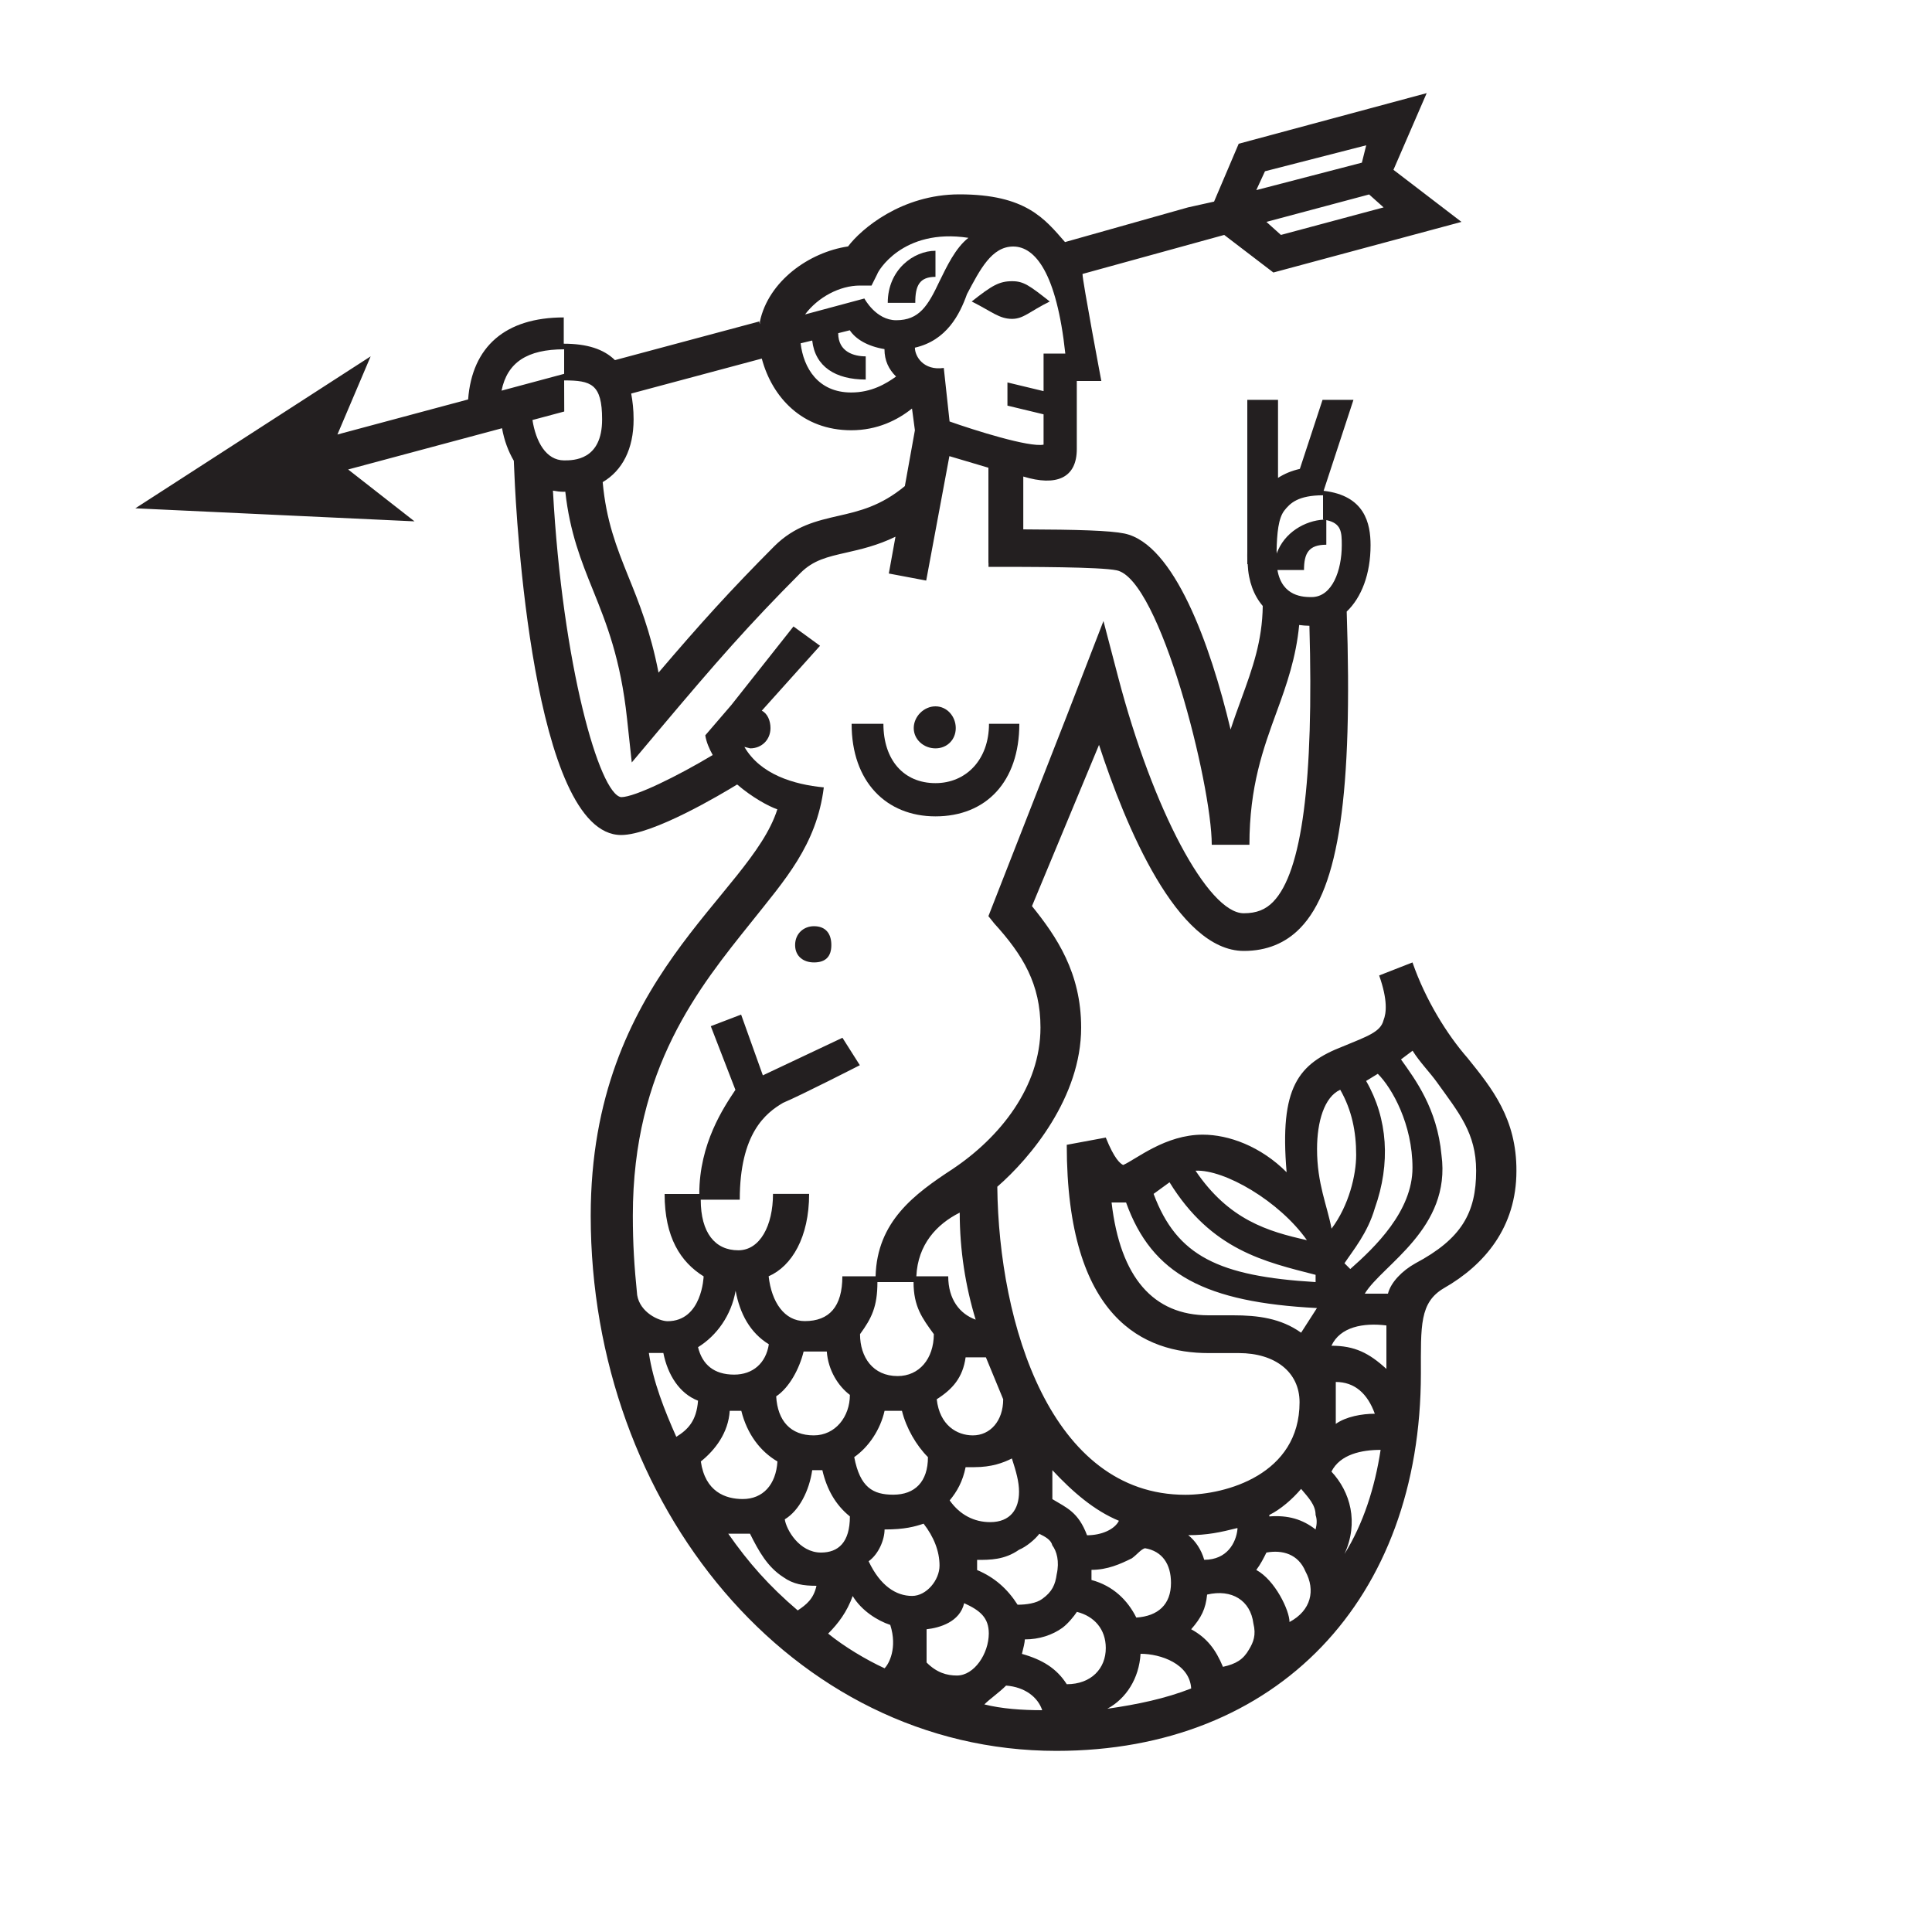 <!-- Generator: Adobe Illustrator 27.0.0, SVG Export Plug-In . SVG Version: 6.00 Build 0)  -->
<svg xmlns="http://www.w3.org/2000/svg" xmlns:xlink="http://www.w3.org/1999/xlink" version="1.1" x="0px" y="0px" viewBox="0 0 200 200" style="enable-background:new 0 0 200 200;" xml:space="preserve">
<style type="text/css">
	.st0{fill:#231F20;}
</style>
<g id="Layer_2">
</g>
<g id="Layer_1">
	<g>
		<path class="st0" d="M96.84,84.51c5.24,0,8.68-3.59,8.68-9.58h-3.14c0,3.74-2.4,6.14-5.54,6.14c-3.29,0-5.39-2.4-5.39-6.14h-3.29    C88.15,80.92,91.75,84.51,96.84,84.51z"/>
		<path class="st0" d="M84.26,99.63c1.2,0,1.8-0.6,1.8-1.8c0-1.2-0.6-1.95-1.8-1.95c-1.05,0-1.95,0.75-1.95,1.95    C82.31,99.03,83.21,99.63,84.26,99.63z"/>
		<path class="st0" d="M96.84,28.66v-2.7c-2.25,0-4.94,1.95-4.94,5.39h2.85C94.74,29.56,95.19,28.66,96.84,28.66z"/>
		<path class="st0" d="M96.84,77.47c1.2,0,2.1-0.9,2.1-2.1c0-1.2-0.9-2.25-2.1-2.25c-1.2,0-2.25,1.05-2.25,2.25    C94.59,76.57,95.64,77.47,96.84,77.47z"/>
		<path class="st0" d="M108.67,31.21c-2.1-1.65-2.7-2.1-3.89-2.1c-1.35,0-2.1,0.45-4.19,2.1c2.1,1.05,2.84,1.8,4.19,1.8    C105.97,33,106.57,32.25,108.67,31.21z"/>
		<path class="st0" d="M151.91,109.51c-2.1-2.4-4.34-5.99-5.69-9.88l-3.45,1.35c0.9,2.55,0.75,3.89,0.45,4.64    c-0.3,1.2-1.65,1.65-4.19,2.7c-4.64,1.8-6.59,4.19-5.84,13.03c-2.69-2.69-5.99-3.89-8.68-3.89c-3.89,0-6.89,2.55-8.24,3.14    c-0.3-0.15-0.9-0.6-1.8-2.84l-4.04,0.75c0,18.12,8.09,21.56,14.67,21.56h3.14c3.74,0,6.29,1.95,6.29,5.09    c0,7.49-7.64,9.58-11.83,9.58c-13.92,0-19.31-17.67-19.46-31.89c3.44-2.99,8.68-9.28,8.68-16.47c0-5.69-2.55-9.43-5.09-12.58    l6.94-16.69c2.72,8.32,8.07,21.33,14.99,21.33c2.36,0,4.33-0.8,5.86-2.39c3.99-4.13,5.42-13.94,4.79-32.74    c1.53-1.46,2.47-3.88,2.47-6.87c0-2.25-0.59-5.14-4.86-5.63l3.09-9.42h-1.61h-1.59l-2.35,7.15c-0.85,0.19-1.59,0.5-2.26,0.93    v-8.08h-1.57h-1.61v15.68c-0.01,0.28,0,0.54,0,0.84v0.43l0,0c0,0.02,0,0.04,0,0.06h0.04c0.08,1.8,0.64,3.25,1.56,4.33    c-0.05,3.63-1.05,6.42-2.22,9.63c-0.37,1.01-0.75,2.05-1.11,3.16c-2.1-8.83-5.85-19.22-10.99-20.29    c-1.5-0.31-4.82-0.41-10.47-0.43v-5.47c3.44,1.05,5.54,0.15,5.54-2.85v-7.04h2.54c0,0-1.95-10.33-1.95-11.08l14.67-4.04l5.09,3.89    l19.47-5.24l-7.04-5.39l3.44-7.94l-19.46,5.24l-2.55,5.99l-2.7,0.6l-12.73,3.59c-2.1-2.4-4.04-4.94-10.93-4.94    c-5.99,0-10.18,3.59-11.53,5.39c-4.04,0.6-8.24,3.59-9.13,7.79l0.01,0.27l-0.08-0.29l-14.93,4c-1.17-1.15-2.9-1.7-5.3-1.7v-2.72    c-6.04,0-9.49,3.02-9.9,8.49l-13.53,3.63l3.44-8.09L14.01,52.62l28.9,1.35l-6.87-5.37l15.93-4.27c0.23,1.29,0.66,2.41,1.22,3.37    l0.07,1.58c0.16,3.8,1.87,37.16,11.04,37.16c3.29,0,10.39-4.24,12.01-5.23c1.56,1.34,3.27,2.27,4.16,2.57    c-2.84,8.98-19.32,17.37-19.32,42.07c0,29.95,20.81,55.4,48.21,55.4c22.91,0,37.73-15.72,37.73-39.08c0-4.94-0.15-7.34,2.4-8.83    c4.19-2.4,7.49-6.29,7.49-12.13C157,115.8,154.45,112.66,151.91,109.51z M143.23,21.47l-10.63,2.85l-1.5-1.35l10.63-2.84    L143.23,21.47z M130.95,17.73l10.48-2.69l-0.45,1.8l-10.93,2.84L130.95,17.73z M142.63,111.16c1.5,1.5,3.59,5.24,3.59,9.73    c0,4.49-3.89,8.23-6.44,10.48l-0.6-0.6c0.9-1.35,2.4-3.14,3.14-5.69c1.65-4.64,1.35-9.28-0.9-13.18L142.63,111.16z M135.29,128.38    c-4.04-0.9-8.09-2.1-11.53-7.19C126.75,121.04,132.44,124.34,135.29,128.38z M121.07,122.39c4.34,7.04,9.88,8.23,15.12,9.58v0.75    c-10.03-0.6-14.37-2.69-16.77-9.13L121.07,122.39z M128.1,158.18v0.15c-0.15,1.35-1.05,3.14-3.44,3.14    c-0.3-1.05-0.9-1.95-1.65-2.55C124.96,158.92,126.31,158.63,128.1,158.18z M118.52,160.27c1.8,0.3,2.7,1.65,2.7,3.59    c0,2.25-1.35,3.44-3.59,3.59c-0.9-1.8-2.4-3.29-4.64-3.89v-1.05c1.65,0,2.99-0.6,4.19-1.2    C117.77,160.87,118.07,160.42,118.52,160.27z M108.94,152.19c2.1,2.25,4.34,4.19,6.89,5.24c-0.45,0.9-1.8,1.5-3.3,1.5    c-0.9-2.4-2.1-2.84-3.59-3.74V152.19z M107.59,158.78c0.6,0.3,1.2,0.6,1.35,1.2c0.45,0.6,0.75,1.65,0.45,2.99    c-0.15,1.05-0.45,1.8-1.5,2.55c-0.6,0.45-1.65,0.6-2.55,0.6c-1.05-1.65-2.4-2.84-4.19-3.59v-1.05c1.35,0,2.84,0,4.34-1.05    C106.24,160.12,107.14,159.37,107.59,158.78z M105.49,154.43c0,1.8-0.9,3.14-2.99,3.14c-1.65,0-3.14-0.75-4.19-2.25    c0.75-0.9,1.35-1.95,1.65-3.44h0.9c1.8,0,2.99-0.45,3.89-0.9C105.19,152.34,105.49,153.38,105.49,154.43z M103.85,144.85    c0,2.25-1.35,3.74-3.14,3.74c-1.65,0-3.44-1.05-3.74-3.74c1.65-1.05,2.7-2.25,2.99-4.34h2.1L103.85,144.85z M92.92,142.45    c-2.55,0-3.89-1.95-3.89-4.34c1.2-1.65,1.8-2.84,1.8-5.39h3.74c0,2.55,0.9,3.74,2.1,5.39C96.66,140.66,95.16,142.45,92.92,142.45z     M96.06,150.84c0,2.55-1.35,3.89-3.59,3.89c-2.1,0-3.44-0.75-4.04-3.89c1.5-1.05,2.7-2.84,3.14-4.79h1.8    C93.81,147.84,94.86,149.64,96.06,150.84z M94.86,132.12c0.15-3.29,2.1-5.39,4.49-6.59c0,3.89,0.6,7.64,1.65,11.08    c-1.65-0.6-2.84-2.1-2.84-4.49H94.86z M137.3,53.84c1.56,0.33,1.6,1.24,1.6,2.6c0,2.59-0.98,5.37-3.13,5.37    c-0.8,0-3.05-0.02-3.53-2.8h2.75c0-1.75,0.49-2.62,2.31-2.62V53.84z M132.94,52.87c0.62-0.8,1.45-1.59,4.02-1.6v2.5    c0.03,0,0.06,0.01,0.09,0.02c-1.96,0.1-4.12,1.34-4.89,3.52c0-0.08,0.01-0.16,0.01-0.24h-0.02    C132.19,55.17,132.34,53.66,132.94,52.87z M104.89,25.52c2.25,0,4.49,2.7,5.39,11.08h-2.25v3.89l-3.74-0.9v2.4l3.74,0.9v3.14    c-1.5,0.3-7.19-1.5-9.73-2.4l-0.6-5.54c-2.1,0.3-2.99-1.2-2.99-2.1c3.29-0.75,4.64-3.44,5.39-5.54    C101.45,27.91,102.65,25.52,104.89,25.52z M89.02,29.56h1.2l0.6-1.2c0-0.15,2.54-4.79,9.43-3.74c-1.35,1.05-2.25,2.99-2.99,4.49    c-1.2,2.55-2.1,4.04-4.49,4.04c-2.1,0-3.29-2.25-3.29-2.25l-6.14,1.65C84.68,30.76,86.93,29.56,89.02,29.56z M84.08,35.25    c0.3,2.7,2.4,4.04,5.54,4.04v-2.4c-1.2,0-2.85-0.45-2.85-2.4l1.2-0.3c0.6,0.9,1.8,1.65,3.59,1.95c0,1.2,0.45,2.1,1.2,2.84    c-1.05,0.75-2.55,1.65-4.64,1.65c-3.44,0-4.94-2.55-5.24-5.09L84.08,35.25z M65.59,43.41c0-1.01-0.1-1.87-0.25-2.67l13.52-3.62    c1.07,4.01,4.2,7.42,9.26,7.42c2.7,0,4.79-1.05,6.29-2.25l0.3,2.25l-1.04,5.78c-2.51,2.08-4.73,2.59-6.87,3.08    c-2.23,0.51-4.53,1.03-6.66,3.16c-4.56,4.58-7.65,8-11.97,13.07c-0.83-4.28-2.04-7.28-3.14-9.99c-1.23-3.05-2.28-5.75-2.64-9.73    C64.43,48.71,65.59,46.47,65.59,43.41z M51.92,40.44c0.59-2.92,2.65-4.28,6.48-4.28v2.54L51.92,40.44z M55.12,43.48l3.29-0.88    l-0.01-3.22c2.79,0,3.93,0.36,3.93,4.04c0,4.24-2.97,4.24-3.94,4.24C56.51,47.65,55.47,45.7,55.12,43.48z M65.96,134.07    c-0.3-2.99-0.45-5.24-0.45-8.24c0-15.27,6.89-23.66,12.28-30.39c3.44-4.34,6.74-7.94,7.49-13.93c-3.14-0.3-6.57-1.35-8.22-4.19    c0.6,0.15,0.6,0.15,0.6,0.15c1.2,0,2.1-0.9,2.1-2.1c0-0.75-0.3-1.5-0.9-1.8l6.03-6.72l-2.75-2l-6.43,8.13l-2.7,3.14    c0.11,0.71,0.41,1.39,0.77,2.04c-3.6,2.16-8.06,4.36-9.48,4.36c-2.24-0.3-6.08-13.64-7.06-31.73c0.37,0.07,0.74,0.12,1.13,0.12    c0.05,0,0.1-0.01,0.15-0.01c0.47,4.22,1.63,7.14,2.87,10.2c1.4,3.48,2.85,7.07,3.52,13.29l0.49,4.54l2.94-3.5    c5.84-6.94,9.15-10.72,14.53-16.12c1.33-1.33,2.77-1.66,4.76-2.11c1.49-0.34,3.2-0.73,5.07-1.64l-0.69,3.81l3.87,0.73l2.4-12.88    l4.04,1.2v9.86l0.01-0.01v0.41c4.31,0,11.53,0,13.27,0.36c4.49,0.93,9.84,22.16,9.84,28.41h3.9c0-6.04,1.43-9.96,2.82-13.76    c1.05-2.86,2.01-5.64,2.33-8.99c0.34,0.05,0.69,0.07,1.06,0.08c0.46,16.11-0.77,25.48-3.74,28.56c-0.8,0.83-1.74,1.2-3.06,1.2    c-3.7,0-9.4-10.72-12.99-24.41l-1.53-5.84l-3.83,9.9l-8.08,20.65l0.6,0.75c2.99,3.29,4.79,6.29,4.79,10.78    c0,6.14-4.19,11.38-9.13,14.67c-3.89,2.55-7.79,5.39-7.94,11.08h-3.44c0,3.14-1.35,4.64-3.89,4.64c-2.1,0-3.44-1.95-3.74-4.64    c2.4-1.05,4.19-4.04,4.19-8.53h-3.74c0,3.29-1.35,5.84-3.59,5.84c-2.4,0-3.89-1.8-3.89-5.24h4.04c0-6.89,2.7-8.98,4.49-10.03    c1.8-0.75,7.94-3.89,7.94-3.89l-1.8-2.84l-8.24,3.89l-2.25-6.29l-3.14,1.2l2.55,6.59c-1.2,1.8-3.74,5.54-3.74,10.78h-3.59    c0,4.49,1.65,7.04,4.04,8.53c0,0-0.15,4.64-3.74,4.64C68.21,136.76,66.26,135.87,65.96,134.07z M87.98,144.4    c0,2.25-1.5,4.19-3.74,4.19c-2.4,0-3.74-1.5-3.89-4.04c1.35-0.9,2.4-2.84,2.84-4.64h2.4C85.73,141.86,86.78,143.5,87.98,144.4z     M70.01,148.74c-1.2-2.7-2.4-5.69-2.84-8.68h1.5c0.45,2.25,1.65,4.19,3.59,4.94C72.1,147.1,71.21,147.99,70.01,148.74z     M76.15,133.62c0.45,2.4,1.5,4.34,3.44,5.54c-0.3,1.95-1.65,3.14-3.59,3.14c-2.1,0-3.3-1.05-3.74-2.84    C74.2,138.26,75.7,136.17,76.15,133.62z M72.55,151.29c1.5-1.2,2.85-2.99,2.99-5.24h1.2c0.6,2.4,1.95,4.19,3.74,5.24    c-0.15,2.4-1.5,3.89-3.59,3.89C75.1,155.18,73,154.43,72.55,151.29z M82.58,166.71c-2.99-2.55-5.09-4.94-7.19-7.94h2.25    c0.9,1.8,1.8,3.44,3.44,4.49c1.05,0.75,2.1,0.9,3.44,0.9C84.23,165.51,83.48,166.11,82.58,166.71z M81.24,157.28    c1.5-0.9,2.54-2.99,2.84-5.09h1.05c0.45,1.95,1.35,3.59,2.85,4.79c0,2.69-1.2,3.74-2.99,3.74    C82.73,160.72,81.39,158.33,81.24,157.28z M91.57,172.7c-1.95-0.9-4.19-2.25-5.84-3.59c1.05-1.05,1.95-2.25,2.54-3.89    c0.9,1.5,2.55,2.55,3.89,2.99C92.92,170.6,92.02,172.25,91.57,172.7z M89.92,161.62c1.05-0.75,1.65-2.25,1.65-3.29    c2.1,0,3.14-0.3,4.04-0.6c1.05,1.35,1.65,2.84,1.65,4.34c0,1.5-1.35,3.14-2.84,3.14C92.77,165.21,91.12,164.17,89.92,161.62z     M99.06,173.45c-1.05,0-2.1-0.3-3.14-1.35v-3.44c1.35-0.15,3.44-0.75,3.89-2.7c1.65,0.75,2.55,1.5,2.55,3.14    C102.35,171.2,100.85,173.45,99.06,173.45z M101.9,176.44c0.6-0.6,1.5-1.2,2.25-1.95c1.95,0.15,3.29,1.2,3.74,2.55    C105.79,177.04,103.7,176.89,101.9,176.44z M110.43,174.35c-1.05-1.65-2.54-2.55-4.64-3.14c0.15-0.6,0.3-1.2,0.3-1.5    c1.5,0,2.84-0.45,3.89-1.2c0.6-0.45,1.2-1.2,1.5-1.65c1.8,0.45,2.99,1.8,2.99,3.74C114.48,172.7,112.98,174.35,110.43,174.35z     M114.63,176.89c1.95-1.05,3.29-3.14,3.44-5.69c2.1,0,5.09,1.05,5.24,3.59C120.62,175.84,117.77,176.44,114.63,176.89z     M129.3,170.75c-0.6,1.05-1.35,1.5-2.7,1.8c-0.75-1.8-1.65-2.99-3.29-3.89c1.05-1.2,1.5-2.1,1.65-3.59    c2.55-0.6,4.49,0.6,4.79,2.99C130.05,169.26,129.75,170,129.3,170.75z M133.49,167.91c0-1.2-1.5-4.34-3.44-5.39    c0.45-0.6,0.75-1.2,1.05-1.8c1.65-0.3,3.29,0.15,4.04,1.95C136.19,164.61,135.74,166.71,133.49,167.91z M136.19,158.33    c-1.35-1.05-2.84-1.5-4.79-1.35v-0.15c1.2-0.6,2.4-1.65,3.29-2.7c0.75,0.9,1.5,1.65,1.5,2.7    C136.34,157.28,136.34,157.73,136.19,158.33z M134.69,137.96c-2.1-1.5-4.49-1.8-7.04-1.8h-2.55c-5.69,0-9.13-3.89-10.03-11.68h1.5    c2.69,7.49,8.24,10.33,19.76,10.93L134.69,137.96z M136.34,118.95c0-2.84,0.75-5.39,2.4-6.14c1.2,2.1,1.65,4.34,1.65,6.74    c0,2.1-0.75,5.24-2.55,7.64C137.39,124.79,136.34,122.54,136.34,118.95z M139.18,160.87c1.5-3.29,0.6-6.44-1.35-8.53    c0.9-1.8,3.14-2.25,5.09-2.25C142.33,153.98,141.13,157.73,139.18,160.87z M138.28,147.4v-4.34c1.95,0,3.29,1.2,4.04,3.29    C140.98,146.35,139.33,146.65,138.28,147.4z M143.52,141.71c-1.8-1.65-3.29-2.4-5.69-2.4c0.9-1.95,3.29-2.4,5.69-2.1V141.71z     M146.52,130.78c-1.35,0.75-2.54,1.95-2.84,3.14h-2.4c1.8-2.99,8.98-6.74,7.94-14.37c-0.45-4.79-2.7-7.79-4.19-9.88l1.2-0.9    c0.75,1.2,1.8,2.25,2.54,3.29c2.25,3.14,4.04,5.24,4.04,9.13C152.81,125.54,151.31,128.23,146.52,130.78z"/>
	</g>
</g>
</svg>
